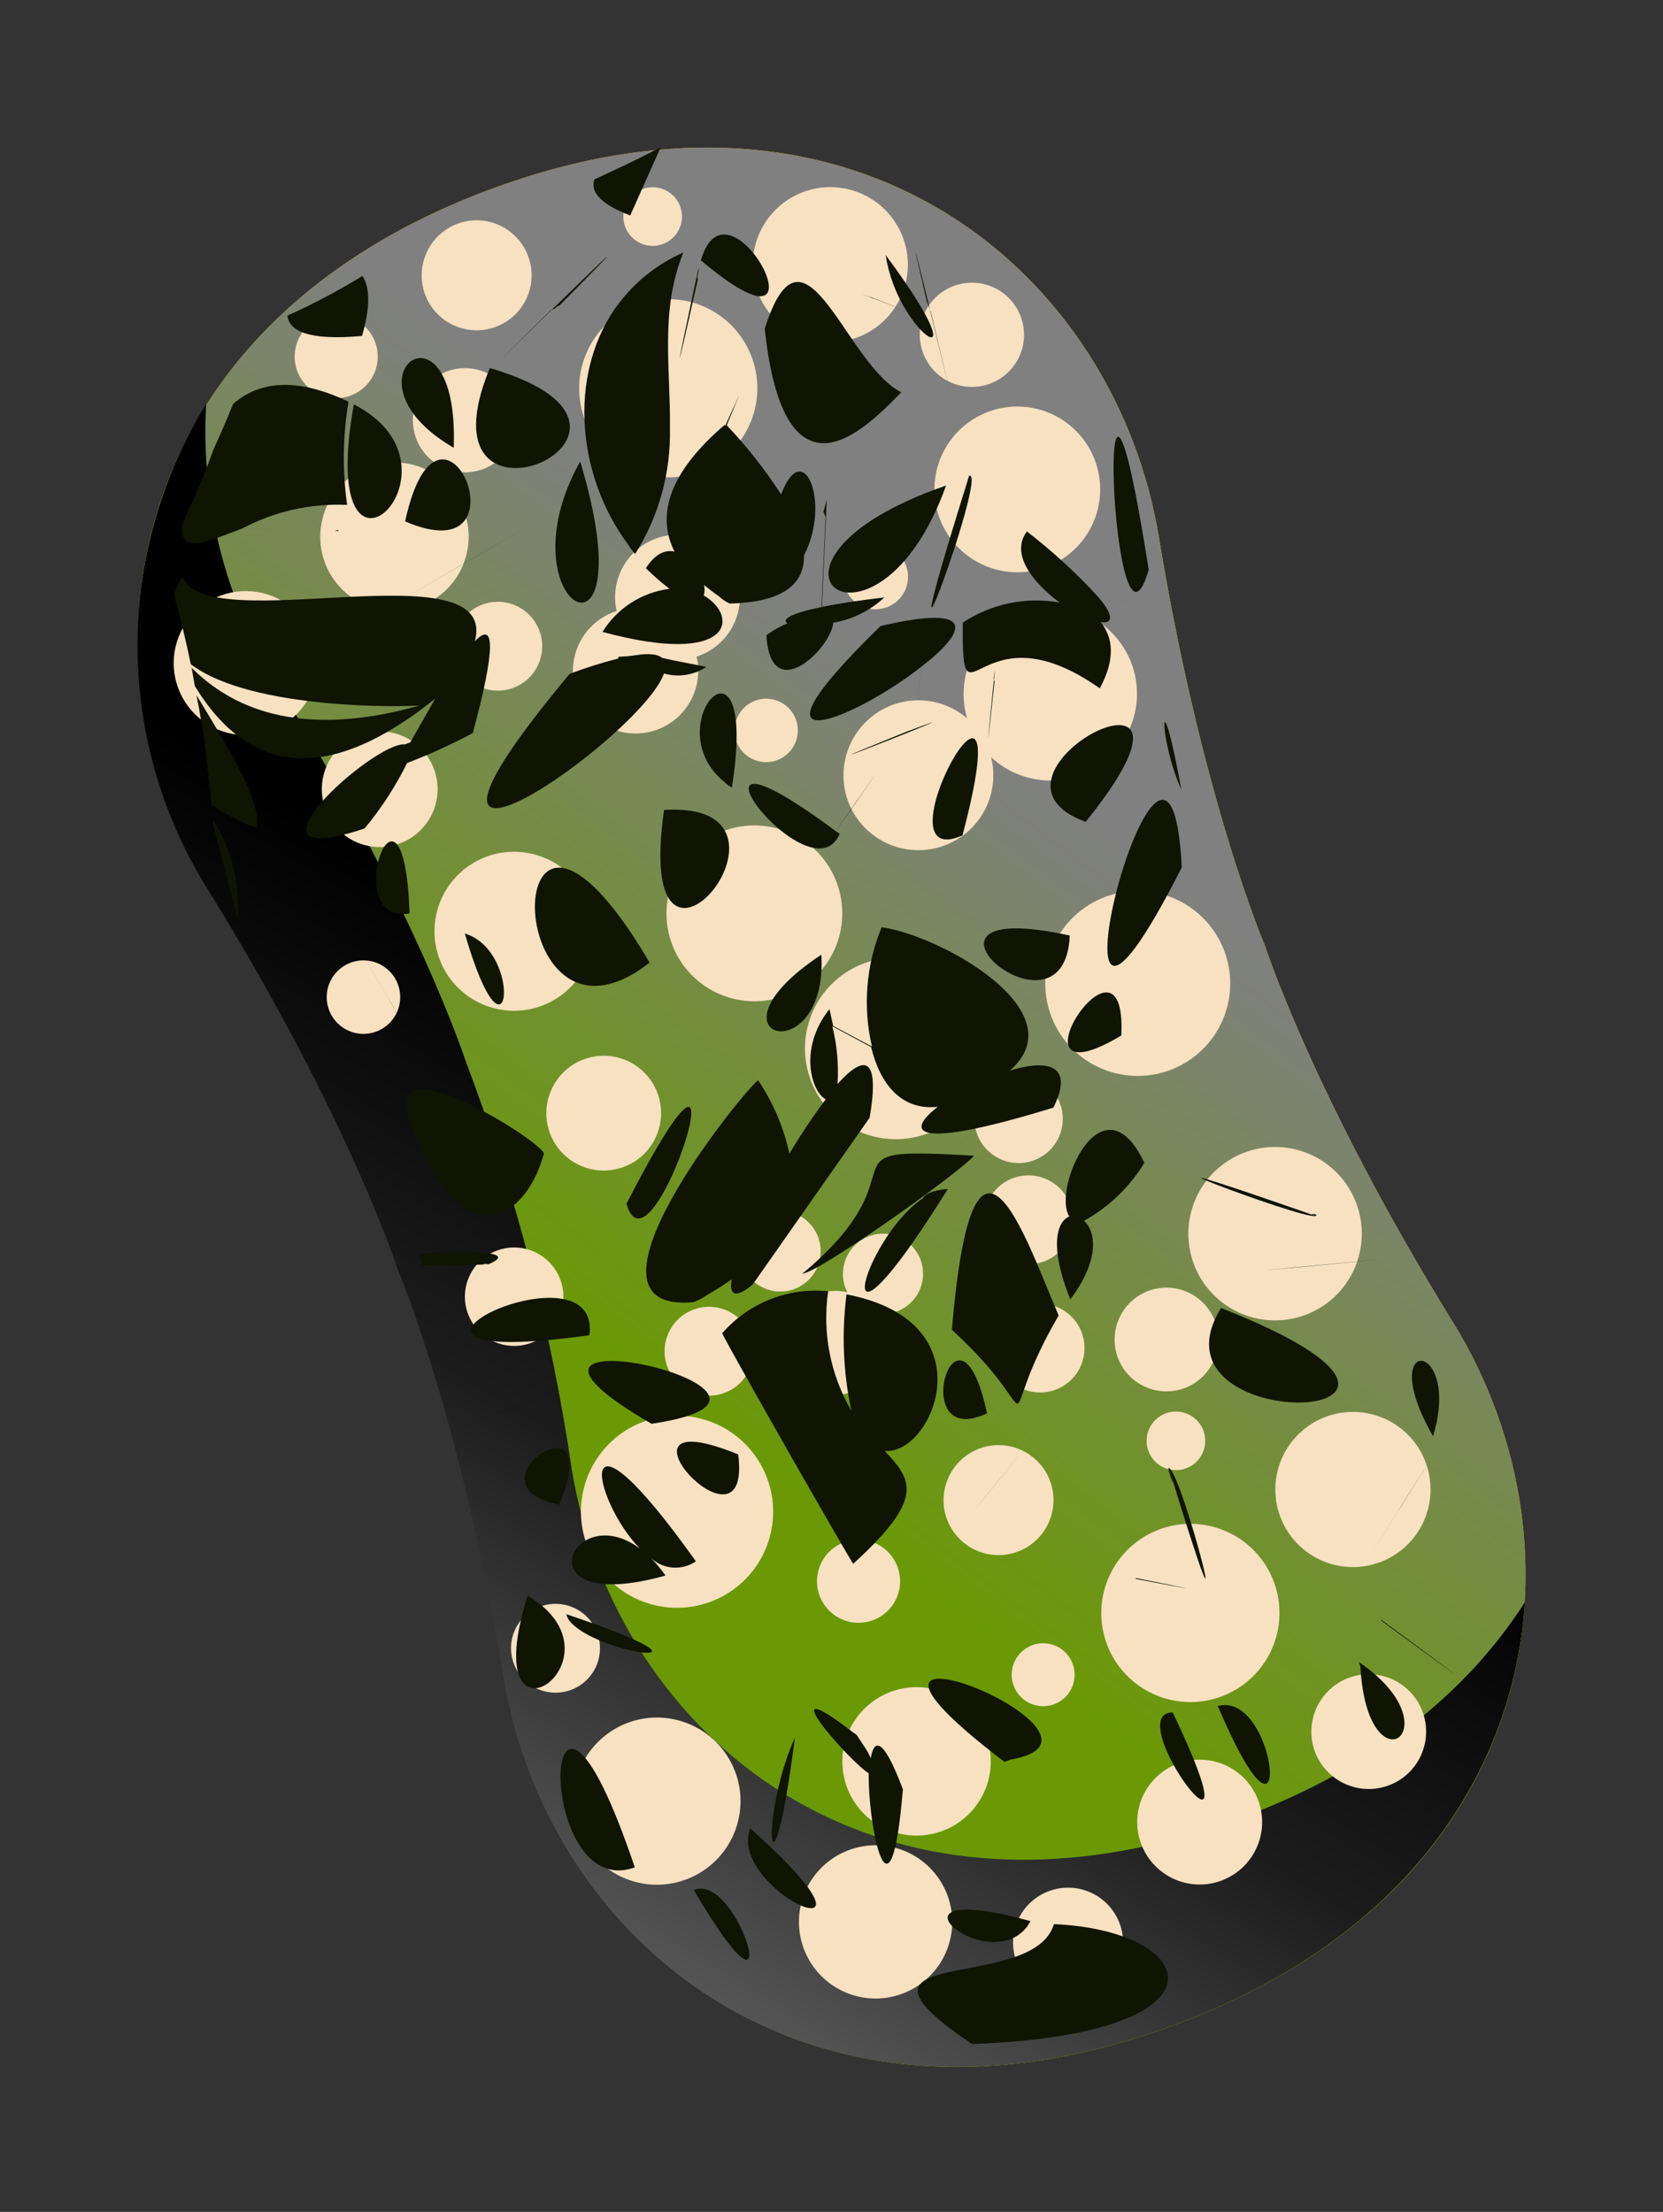 <?xml version="1.0" encoding="UTF-8"?> <svg xmlns="http://www.w3.org/2000/svg" width="112" height="149" viewBox="0 0 112 149" fill="none"><rect x="0" y="0" width="112" height="149" fill="#333333" stroke="none"/> <path d="M57.362 105.15C57.039 104.278 56.982 103.329 57.2 102.425C57.416 101.52 57.898 100.701 58.581 100.07C59.265 99.439 60.121 99.026 61.04 98.883C61.959 98.74 62.9 98.873 63.743 99.266C64.586 99.658 65.293 100.293 65.775 101.088C66.257 101.883 66.492 102.804 66.45 103.733C66.407 104.663 66.09 105.558 65.537 106.306C64.985 107.055 64.223 107.622 63.347 107.936C62.184 108.354 60.902 108.295 59.782 107.773C58.661 107.252 57.792 106.309 57.362 105.15V105.15Z" fill="#86C21F"></path> <path d="M47.072 132.622C46.736 131.723 46.673 130.744 46.893 129.81C47.112 128.875 47.604 128.027 48.306 127.371C49.008 126.716 49.888 126.284 50.835 126.129C51.783 125.974 52.755 126.104 53.629 126.501C54.503 126.899 55.239 127.547 55.745 128.363C56.25 129.179 56.503 130.127 56.47 131.086C56.437 132.046 56.12 132.974 55.559 133.754C54.999 134.533 54.22 135.129 53.321 135.466C52.115 135.917 50.779 135.871 49.608 135.338C48.436 134.805 47.524 133.828 47.072 132.622V132.622Z" fill="#86C21F"></path> <path d="M85.177 63.667C85.177 63.667 80.951 53.812 78.048 36.187C75.144 18.562 57.874 3.449 32.902 12.802C7.93 22.154 4.796 44.925 14.156 60.045C23.516 75.166 26.831 85.449 26.831 85.449C26.831 85.449 31.064 95.319 33.961 112.929C36.858 130.538 54.163 145.742 79.18 136.373C104.198 127.003 107.236 104.251 97.853 89.07C88.47 73.889 85.177 63.667 85.177 63.667Z" fill="#FFB703"></path> <g style="mix-blend-mode:hard-light"> <path d="M85.177 63.667C85.177 63.667 80.951 53.812 78.048 36.187C75.144 18.562 57.874 3.449 32.902 12.802C7.93 22.154 4.796 44.925 14.156 60.045C23.516 75.166 26.831 85.449 26.831 85.449C26.831 85.449 31.064 95.319 33.961 112.929C36.858 130.538 54.163 145.742 79.18 136.373C104.198 127.003 107.236 104.251 97.853 89.07C88.47 73.889 85.177 63.667 85.177 63.667Z" fill="url(#paint0_linear_202_846)"></path> </g> <path style="mix-blend-mode:screen" d="M83.682 122.419C58.695 131.777 41.413 116.634 38.516 99.025C37.14 89.634 34.749 80.42 31.386 71.544C31.386 71.544 28.084 61.343 18.711 46.141C15.184 40.483 13.499 33.871 13.886 27.215C10.828 32.159 9.226 37.866 9.264 43.68C9.302 49.494 10.979 55.179 14.101 60.083C23.489 75.279 26.776 85.486 26.776 85.486C26.776 85.486 31.008 95.357 33.906 112.967C36.803 130.576 54.163 145.742 79.18 136.373C94.939 130.471 101.966 119.2 102.691 107.94C98.898 113.87 92.743 119.026 83.682 122.419Z" fill="url(#paint1_linear_202_846)"></path> <g style="mix-blend-mode:multiply"> <path d="M48.712 55.985C49.807 55.571 51.001 55.492 52.142 55.756C53.283 56.021 54.32 56.618 55.122 57.472C55.923 58.326 56.454 59.399 56.646 60.554C56.838 61.709 56.683 62.896 56.201 63.963C55.718 65.031 54.931 65.931 53.937 66.551C52.943 67.17 51.787 67.481 50.617 67.444C49.446 67.407 48.312 67.024 47.36 66.343C46.407 65.662 45.677 64.713 45.264 63.617C44.713 62.148 44.767 60.52 45.413 59.09C46.059 57.66 47.245 56.543 48.712 55.985Z" fill="#F7E1C1"></path> <path d="M57.179 126.989C57.55 126.846 57.956 126.817 58.344 126.906C58.733 126.995 59.086 127.197 59.359 127.487C59.632 127.777 59.812 128.142 59.877 128.534C59.942 128.927 59.889 129.331 59.724 129.693C59.559 130.055 59.29 130.361 58.951 130.57C58.612 130.779 58.218 130.882 57.821 130.867C57.423 130.852 57.038 130.718 56.716 130.484C56.394 130.249 56.15 129.925 56.013 129.551C55.828 129.056 55.847 128.509 56.065 128.028C56.284 127.548 56.684 127.174 57.179 126.989Z" fill="#F7E1C1"></path> <path d="M42.359 116.021C43.407 115.649 44.543 115.596 45.622 115.869C46.701 116.142 47.675 116.728 48.421 117.554C49.167 118.38 49.651 119.408 49.813 120.51C49.974 121.611 49.806 122.735 49.329 123.741C48.852 124.746 48.088 125.588 47.133 126.159C46.178 126.731 45.075 127.007 43.964 126.952C42.852 126.897 41.782 126.514 40.888 125.851C39.994 125.188 39.316 124.275 38.941 123.227C38.441 121.818 38.519 120.269 39.16 118.918C39.801 117.567 40.951 116.525 42.359 116.021V116.021Z" fill="#F7E1C1"></path> <path d="M46.687 88.224C47.24 88.013 47.844 87.972 48.422 88.104C49 88.237 49.525 88.538 49.931 88.97C50.337 89.402 50.606 89.944 50.704 90.529C50.802 91.114 50.723 91.714 50.479 92.254C50.235 92.794 49.836 93.25 49.333 93.563C48.83 93.876 48.245 94.033 47.653 94.013C47.06 93.994 46.487 93.799 46.006 93.453C45.524 93.108 45.156 92.627 44.948 92.072C44.671 91.331 44.698 90.51 45.024 89.789C45.349 89.068 45.947 88.506 46.687 88.224V88.224Z" fill="#F7E1C1"></path> <path d="M33.388 84.272C34 84.025 34.671 83.967 35.316 84.104C35.961 84.241 36.551 84.567 37.01 85.041C37.468 85.515 37.776 86.114 37.892 86.763C38.008 87.412 37.929 88.082 37.663 88.685C37.397 89.289 36.958 89.799 36.4 90.152C35.843 90.504 35.193 90.683 34.534 90.664C33.875 90.646 33.236 90.431 32.7 90.048C32.163 89.665 31.753 89.13 31.521 88.513C31.217 87.702 31.242 86.805 31.591 86.012C31.94 85.22 32.585 84.595 33.388 84.272V84.272Z" fill="#F7E1C1"></path> <path d="M23.594 64.856C24.052 64.681 24.552 64.646 25.03 64.755C25.508 64.865 25.942 65.114 26.279 65.471C26.615 65.827 26.838 66.276 26.919 66.76C27 67.243 26.936 67.74 26.734 68.187C26.532 68.634 26.203 69.011 25.787 69.27C25.37 69.529 24.887 69.659 24.396 69.643C23.906 69.627 23.432 69.466 23.034 69.18C22.636 68.894 22.331 68.496 22.159 68.037C21.93 67.425 21.952 66.747 22.221 66.151C22.49 65.555 22.983 65.089 23.594 64.856Z" fill="#F7E1C1"></path> <path d="M67.557 72.581C68.109 72.374 68.709 72.336 69.282 72.471C69.855 72.605 70.376 72.907 70.778 73.337C71.18 73.768 71.445 74.308 71.54 74.889C71.635 75.47 71.555 76.066 71.311 76.602C71.067 77.138 70.67 77.59 70.169 77.9C69.669 78.21 69.088 78.365 68.499 78.344C67.911 78.324 67.341 78.13 66.863 77.786C66.385 77.442 66.02 76.965 65.813 76.413C65.536 75.674 65.564 74.855 65.891 74.136C66.219 73.417 66.818 72.858 67.557 72.581Z" fill="#F7E1C1"></path> <path d="M36.349 108.233C36.903 108.022 37.507 107.981 38.085 108.113C38.663 108.246 39.188 108.547 39.594 108.979C40 109.411 40.269 109.953 40.367 110.538C40.464 111.122 40.386 111.723 40.142 112.263C39.898 112.803 39.499 113.259 38.996 113.572C38.493 113.885 37.908 114.042 37.315 114.022C36.723 114.003 36.15 113.808 35.668 113.462C35.187 113.116 34.819 112.636 34.611 112.08C34.471 111.714 34.406 111.323 34.417 110.931C34.429 110.539 34.519 110.153 34.68 109.795C34.842 109.438 35.072 109.116 35.359 108.848C35.645 108.58 35.982 108.371 36.349 108.233Z" fill="#F7E1C1"></path> <path d="M32.46 40.733C33.014 40.522 33.618 40.48 34.196 40.613C34.773 40.746 35.298 41.047 35.705 41.479C36.111 41.911 36.38 42.453 36.477 43.038C36.575 43.622 36.497 44.223 36.253 44.763C36.009 45.303 35.61 45.759 35.107 46.072C34.603 46.385 34.019 46.542 33.426 46.522C32.834 46.503 32.261 46.308 31.779 45.962C31.297 45.616 30.93 45.136 30.722 44.58C30.449 43.839 30.478 43.02 30.803 42.301C31.128 41.581 31.723 41.018 32.46 40.733V40.733Z" fill="#F7E1C1"></path> <path d="M32.724 57.722C33.715 57.348 34.794 57.275 35.826 57.514C36.858 57.754 37.796 58.293 38.521 59.066C39.246 59.838 39.726 60.807 39.9 61.852C40.074 62.897 39.934 63.97 39.499 64.936C39.063 65.901 38.35 66.716 37.452 67.276C36.553 67.837 35.508 68.118 34.449 68.085C33.391 68.052 32.365 67.706 31.504 67.09C30.642 66.474 29.982 65.616 29.607 64.626C29.359 63.968 29.242 63.267 29.264 62.564C29.286 61.861 29.446 61.169 29.736 60.528C30.025 59.887 30.438 59.31 30.951 58.828C31.463 58.347 32.066 57.971 32.724 57.722V57.722Z" fill="#F7E1C1"></path> <path d="M68.654 41.277C69.735 40.865 70.914 40.784 72.041 41.043C73.168 41.302 74.193 41.89 74.986 42.732C75.779 43.574 76.304 44.633 76.495 45.774C76.685 46.914 76.532 48.086 76.056 49.14C75.58 50.194 74.802 51.083 73.82 51.695C72.838 52.306 71.697 52.612 70.54 52.574C69.385 52.535 68.266 52.155 67.326 51.48C66.387 50.806 65.669 49.867 65.263 48.784C64.726 47.339 64.781 45.739 65.416 44.334C66.051 42.928 67.214 41.83 68.654 41.277Z" fill="#F7E1C1"></path> <path d="M83.809 77.638C84.891 77.23 86.069 77.152 87.195 77.413C88.321 77.675 89.344 78.265 90.135 79.108C90.925 79.951 91.448 81.01 91.636 82.151C91.825 83.291 91.671 84.462 91.193 85.515C90.716 86.568 89.937 87.455 88.955 88.065C87.973 88.675 86.832 88.98 85.677 88.941C84.521 88.902 83.403 88.521 82.465 87.847C81.526 87.172 80.808 86.234 80.403 85.152C79.861 83.704 79.915 82.099 80.553 80.691C81.192 79.283 82.363 78.185 83.809 77.638V77.638Z" fill="#F7E1C1"></path> <path d="M60.065 47.5C60.999 47.147 62.017 47.079 62.989 47.304C63.962 47.529 64.846 48.038 65.53 48.765C66.213 49.493 66.666 50.407 66.83 51.392C66.995 52.377 66.863 53.388 66.452 54.298C66.042 55.208 65.37 55.976 64.523 56.505C63.676 57.033 62.691 57.299 61.693 57.268C60.695 57.237 59.729 56.91 58.917 56.33C58.104 55.75 57.482 54.942 57.129 54.008C56.66 52.755 56.705 51.368 57.255 50.148C57.805 48.929 58.815 47.977 60.065 47.5V47.5Z" fill="#F7E1C1"></path> <path d="M62.296 21.024C62.598 20.399 63.079 19.878 63.677 19.526C64.276 19.174 64.965 19.008 65.658 19.047C66.351 19.087 67.017 19.332 67.571 19.75C68.126 20.168 68.543 20.741 68.772 21.397C69.001 22.052 69.03 22.761 68.856 23.433C68.682 24.105 68.312 24.71 67.794 25.172C67.276 25.635 66.633 25.933 65.945 26.03C65.258 26.126 64.557 26.017 63.932 25.716C63.516 25.515 63.144 25.235 62.837 24.89C62.53 24.546 62.293 24.145 62.141 23.709C61.989 23.273 61.925 22.812 61.951 22.351C61.978 21.89 62.095 21.439 62.296 21.024V21.024Z" fill="#F7E1C1"></path> <path d="M28.15 26.779C28.453 26.154 28.933 25.633 29.532 25.281C30.13 24.93 30.82 24.763 31.513 24.803C32.206 24.843 32.872 25.087 33.426 25.505C33.98 25.924 34.398 26.497 34.627 27.152C34.855 27.808 34.884 28.516 34.71 29.188C34.536 29.86 34.167 30.466 33.649 30.928C33.131 31.39 32.487 31.689 31.8 31.785C31.113 31.882 30.412 31.773 29.786 31.471C28.95 31.063 28.309 30.341 28.002 29.462C27.696 28.584 27.749 27.619 28.15 26.779Z" fill="#F7E1C1"></path> <path d="M50.833 47.208C51.228 47.057 51.659 47.026 52.072 47.12C52.484 47.214 52.86 47.428 53.15 47.736C53.441 48.044 53.633 48.431 53.703 48.848C53.774 49.265 53.718 49.694 53.545 50.08C53.371 50.466 53.086 50.791 52.727 51.015C52.368 51.239 51.951 51.351 51.528 51.337C51.105 51.324 50.696 51.184 50.352 50.938C50.008 50.691 49.745 50.348 49.597 49.952C49.404 49.423 49.425 48.841 49.656 48.328C49.887 47.815 50.309 47.413 50.833 47.208Z" fill="#F7E1C1"></path> <path d="M69.51 110.829C69.903 110.682 70.33 110.654 70.739 110.75C71.147 110.846 71.517 111.061 71.803 111.367C72.089 111.674 72.278 112.058 72.346 112.472C72.413 112.886 72.357 113.31 72.183 113.692C72.01 114.073 71.727 114.395 71.37 114.616C71.014 114.836 70.6 114.947 70.181 114.932C69.762 114.918 69.357 114.779 69.016 114.535C68.676 114.29 68.416 113.95 68.269 113.557C68.072 113.031 68.092 112.447 68.325 111.936C68.557 111.424 68.984 111.026 69.51 110.829V110.829Z" fill="#F7E1C1"></path> <path d="M55.041 87.186C55.688 86.94 56.393 86.892 57.067 87.048C57.741 87.203 58.354 87.555 58.828 88.059C59.302 88.564 59.616 89.197 59.729 89.88C59.843 90.562 59.751 91.263 59.466 91.894C59.181 92.524 58.715 93.056 58.127 93.421C57.54 93.787 56.857 93.969 56.166 93.947C55.474 93.924 54.805 93.696 54.243 93.292C53.681 92.888 53.251 92.327 53.009 91.679C52.684 90.814 52.716 89.855 53.097 89.013C53.478 88.171 54.177 87.514 55.041 87.186V87.186Z" fill="#F7E1C1"></path> <path d="M24.19 49.515C24.911 49.241 25.697 49.188 26.449 49.361C27.2 49.534 27.884 49.926 28.412 50.488C28.941 51.05 29.291 51.755 29.419 52.516C29.546 53.277 29.445 54.058 29.129 54.761C28.812 55.465 28.294 56.058 27.64 56.467C26.986 56.876 26.226 57.082 25.455 57.059C24.684 57.035 23.937 56.784 23.309 56.336C22.681 55.889 22.2 55.265 21.927 54.544C21.745 54.065 21.66 53.555 21.675 53.043C21.691 52.531 21.807 52.027 22.017 51.56C22.227 51.093 22.527 50.672 22.9 50.321C23.273 49.97 23.711 49.696 24.19 49.515V49.515Z" fill="#F7E1C1"></path> <path d="M57.143 124.635C58.099 124.273 59.14 124.204 60.135 124.435C61.13 124.666 62.035 125.187 62.733 125.932C63.432 126.677 63.894 127.612 64.061 128.62C64.228 129.628 64.092 130.663 63.67 131.593C63.248 132.524 62.56 133.308 61.693 133.847C60.825 134.386 59.816 134.656 58.795 134.621C57.775 134.587 56.787 134.251 55.957 133.655C55.127 133.059 54.493 132.23 54.135 131.273C53.656 129.994 53.703 128.577 54.267 127.332C54.831 126.088 55.865 125.118 57.143 124.635V124.635Z" fill="#F7E1C1"></path> <path d="M39.285 71.368C40.001 71.097 40.78 71.044 41.525 71.215C42.271 71.387 42.948 71.776 43.473 72.333C43.997 72.89 44.344 73.59 44.471 74.344C44.597 75.098 44.497 75.873 44.183 76.571C43.869 77.268 43.356 77.857 42.707 78.263C42.059 78.668 41.305 78.872 40.54 78.849C39.776 78.826 39.035 78.577 38.412 78.133C37.789 77.689 37.312 77.07 37.041 76.355C36.682 75.396 36.716 74.334 37.136 73.4C37.557 72.465 38.329 71.735 39.285 71.368V71.368Z" fill="#F7E1C1"></path> <path d="M90.809 113.029C91.524 112.758 92.303 112.705 93.049 112.877C93.794 113.048 94.472 113.437 94.996 113.994C95.52 114.551 95.868 115.251 95.994 116.005C96.121 116.76 96.021 117.534 95.707 118.232C95.393 118.929 94.879 119.518 94.231 119.924C93.582 120.329 92.828 120.533 92.064 120.51C91.299 120.487 90.559 120.238 89.936 119.794C89.313 119.35 88.836 118.731 88.564 118.016C88.205 117.057 88.239 115.995 88.66 115.061C89.08 114.126 89.853 113.396 90.809 113.029V113.029Z" fill="#F7E1C1"></path> <path d="M51.585 81.742C52.088 81.55 52.636 81.512 53.161 81.632C53.686 81.752 54.163 82.026 54.532 82.418C54.901 82.81 55.145 83.302 55.234 83.833C55.323 84.364 55.252 84.91 55.031 85.4C54.809 85.891 54.447 86.305 53.99 86.589C53.533 86.874 53.002 87.016 52.464 86.999C51.926 86.981 51.405 86.804 50.968 86.49C50.531 86.176 50.196 85.739 50.008 85.235C49.756 84.562 49.78 83.818 50.076 83.163C50.371 82.509 50.914 81.998 51.585 81.742Z" fill="#F7E1C1"></path> <path d="M68.982 88.012C69.536 87.801 70.141 87.76 70.718 87.892C71.296 88.025 71.821 88.326 72.227 88.758C72.633 89.19 72.902 89.732 73 90.317C73.098 90.901 73.019 91.502 72.775 92.042C72.531 92.582 72.132 93.038 71.629 93.351C71.126 93.664 70.541 93.821 69.949 93.801C69.356 93.782 68.783 93.587 68.302 93.241C67.82 92.895 67.452 92.415 67.244 91.859C67.105 91.493 67.039 91.102 67.051 90.71C67.063 90.318 67.152 89.932 67.313 89.574C67.475 89.217 67.706 88.895 67.992 88.627C68.278 88.359 68.615 88.15 68.982 88.012V88.012Z" fill="#F7E1C1"></path> <path d="M68.2 79.372C68.754 79.161 69.358 79.12 69.936 79.252C70.513 79.385 71.039 79.687 71.445 80.118C71.851 80.55 72.12 81.092 72.218 81.677C72.315 82.262 72.237 82.862 71.993 83.402C71.749 83.942 71.35 84.398 70.847 84.711C70.344 85.024 69.759 85.181 69.166 85.162C68.574 85.142 68.001 84.947 67.519 84.601C67.038 84.256 66.67 83.775 66.462 83.22C66.184 82.479 66.212 81.658 66.537 80.937C66.863 80.216 67.461 79.654 68.2 79.372V79.372Z" fill="#F7E1C1"></path> <path d="M77.316 86.965C77.963 86.719 78.668 86.671 79.342 86.826C80.016 86.982 80.629 87.334 81.103 87.838C81.577 88.342 81.891 88.976 82.004 89.658C82.118 90.341 82.026 91.042 81.741 91.672C81.456 92.303 80.99 92.834 80.402 93.2C79.815 93.565 79.132 93.748 78.441 93.725C77.749 93.702 77.08 93.474 76.518 93.071C75.956 92.667 75.526 92.106 75.284 91.458C74.964 90.592 74.998 89.635 75.378 88.794C75.758 87.954 76.454 87.296 77.316 86.965V86.965Z" fill="#F7E1C1"></path> <path d="M58.517 83.275C59.018 83.088 59.563 83.053 60.083 83.175C60.603 83.297 61.076 83.571 61.44 83.962C61.805 84.352 62.046 84.842 62.132 85.37C62.218 85.897 62.146 86.438 61.925 86.925C61.703 87.411 61.343 87.821 60.888 88.103C60.434 88.384 59.906 88.525 59.372 88.506C58.838 88.488 58.322 88.311 57.888 87.999C57.454 87.687 57.122 87.254 56.935 86.753C56.688 86.082 56.715 85.34 57.012 84.689C57.308 84.038 57.849 83.53 58.517 83.275V83.275Z" fill="#F7E1C1"></path> <path d="M66.525 27.751C67.558 27.357 68.685 27.279 69.763 27.526C70.84 27.773 71.82 28.335 72.578 29.14C73.335 29.945 73.837 30.956 74.019 32.047C74.202 33.137 74.056 34.257 73.601 35.264C73.146 36.272 72.402 37.121 71.464 37.706C70.525 38.29 69.435 38.583 68.33 38.546C67.225 38.51 66.156 38.146 65.258 37.502C64.36 36.857 63.674 35.96 63.286 34.925C62.769 33.544 62.819 32.014 63.426 30.669C64.033 29.325 65.147 28.276 66.525 27.751Z" fill="#F7E1C1"></path> <path d="M74.424 60.42C75.577 59.985 76.834 59.901 78.034 60.181C79.235 60.46 80.326 61.089 81.169 61.988C82.012 62.888 82.569 64.017 82.77 65.234C82.971 66.45 82.806 67.698 82.297 68.821C81.788 69.944 80.957 70.89 79.91 71.54C78.862 72.191 77.646 72.516 76.414 72.474C75.182 72.433 73.99 72.026 72.988 71.307C71.987 70.588 71.222 69.588 70.79 68.433C70.211 66.888 70.269 65.177 70.95 63.675C71.632 62.173 72.881 61.003 74.424 60.42Z" fill="#F7E1C1"></path> <path d="M41.306 41.239C42.087 40.943 42.938 40.885 43.752 41.073C44.566 41.261 45.306 41.686 45.878 42.294C46.451 42.903 46.83 43.667 46.968 44.491C47.105 45.315 46.996 46.161 46.653 46.922C46.31 47.684 45.749 48.327 45.04 48.769C44.332 49.212 43.508 49.434 42.673 49.409C41.839 49.383 41.03 49.111 40.35 48.626C39.67 48.141 39.149 47.465 38.853 46.684C38.461 45.636 38.498 44.476 38.958 43.456C39.417 42.436 40.261 41.639 41.306 41.239V41.239Z" fill="#F7E1C1"></path> <path d="M43.248 12.745C43.613 12.605 44.011 12.577 44.393 12.664C44.774 12.75 45.121 12.948 45.39 13.232C45.658 13.517 45.837 13.874 45.902 14.26C45.967 14.646 45.916 15.042 45.755 15.399C45.595 15.755 45.332 16.056 45 16.263C44.668 16.47 44.282 16.574 43.891 16.561C43.501 16.549 43.122 16.42 42.804 16.192C42.487 15.964 42.244 15.647 42.106 15.281C41.924 14.793 41.941 14.253 42.155 13.778C42.369 13.303 42.761 12.932 43.248 12.745Z" fill="#F7E1C1"></path> <path d="M42.883 20.536C43.994 20.117 45.204 20.036 46.361 20.305C47.517 20.573 48.568 21.178 49.381 22.044C50.193 22.91 50.731 23.997 50.925 25.168C51.12 26.339 50.963 27.542 50.474 28.624C49.985 29.706 49.187 30.619 48.179 31.247C47.171 31.875 46 32.19 44.814 32.152C43.627 32.115 42.478 31.726 41.512 31.036C40.546 30.345 39.807 29.384 39.388 28.273C38.83 26.783 38.884 25.133 39.539 23.683C40.194 22.234 41.396 21.102 42.883 20.536V20.536Z" fill="#F7E1C1"></path> <path d="M24.794 31.475C25.719 31.125 26.727 31.057 27.691 31.28C28.654 31.503 29.529 32.007 30.207 32.727C30.884 33.448 31.332 34.353 31.495 35.329C31.657 36.304 31.527 37.306 31.12 38.207C30.714 39.109 30.049 39.869 29.21 40.393C28.371 40.916 27.396 41.179 26.407 41.148C25.419 41.118 24.462 40.795 23.657 40.22C22.852 39.645 22.236 38.845 21.886 37.92C21.422 36.679 21.467 35.305 22.012 34.098C22.556 32.89 23.557 31.947 24.794 31.475V31.475Z" fill="#F7E1C1"></path> <path d="M21.661 21.4C22.005 21.271 22.371 21.211 22.739 21.224C23.106 21.237 23.468 21.322 23.802 21.474C24.137 21.626 24.438 21.843 24.689 22.111C24.94 22.38 25.135 22.696 25.264 23.04C25.393 23.384 25.453 23.75 25.44 24.118C25.428 24.485 25.343 24.846 25.19 25.181C25.038 25.516 24.822 25.817 24.553 26.068C24.284 26.319 23.969 26.514 23.624 26.643C22.929 26.903 22.159 26.877 21.483 26.57C20.808 26.262 20.282 25.699 20.021 25.003C19.761 24.308 19.787 23.538 20.095 22.862C20.402 22.186 20.966 21.661 21.661 21.4V21.4Z" fill="#F7E1C1"></path> <path d="M54.099 12.932C55.067 12.573 56.12 12.508 57.124 12.747C58.129 12.985 59.04 13.516 59.743 14.271C60.446 15.027 60.91 15.974 61.076 16.993C61.242 18.012 61.102 19.057 60.674 19.997C60.247 20.936 59.55 21.728 58.673 22.273C57.796 22.817 56.778 23.089 55.746 23.055C54.714 23.021 53.715 22.683 52.876 22.082C52.036 21.482 51.394 20.646 51.029 19.68C50.541 18.378 50.591 16.936 51.166 15.67C51.742 14.404 52.797 13.419 54.099 12.932V12.932Z" fill="#F7E1C1"></path> <path d="M14.85 40.123C15.749 39.786 16.728 39.724 17.662 39.943C18.597 40.163 19.445 40.655 20.101 41.356C20.756 42.058 21.188 42.939 21.343 43.886C21.498 44.834 21.368 45.806 20.971 46.679C20.573 47.553 19.925 48.29 19.109 48.795C18.293 49.301 17.345 49.553 16.386 49.52C15.426 49.487 14.498 49.17 13.719 48.61C12.939 48.05 12.343 47.27 12.007 46.371C11.555 45.166 11.601 43.83 12.134 42.658C12.667 41.487 13.644 40.575 14.85 40.123V40.123Z" fill="#F7E1C1"></path> <path d="M58.204 36.811C58.608 36.659 59.048 36.631 59.468 36.729C59.888 36.828 60.27 37.048 60.564 37.363C60.859 37.678 61.054 38.073 61.125 38.498C61.196 38.923 61.139 39.361 60.962 39.754C60.785 40.147 60.495 40.479 60.13 40.708C59.764 40.937 59.339 41.052 58.907 41.04C58.476 41.027 58.059 40.888 57.707 40.638C57.355 40.389 57.085 40.04 56.931 39.638C56.828 39.368 56.779 39.081 56.787 38.793C56.795 38.505 56.861 38.222 56.979 37.959C57.097 37.696 57.267 37.459 57.477 37.262C57.687 37.065 57.934 36.912 58.204 36.811V36.811Z" fill="#F7E1C1"></path> <path d="M30.769 15.086C31.453 14.823 32.201 14.769 32.916 14.931C33.632 15.093 34.283 15.463 34.788 15.996C35.292 16.528 35.628 17.198 35.751 17.921C35.875 18.645 35.781 19.388 35.481 20.058C35.182 20.727 34.69 21.293 34.069 21.683C33.448 22.073 32.725 22.27 31.992 22.249C31.258 22.228 30.548 21.989 29.95 21.564C29.353 21.139 28.895 20.546 28.634 19.86C28.291 18.943 28.323 17.928 28.722 17.035C29.122 16.142 29.857 15.442 30.769 15.086V15.086Z" fill="#F7E1C1"></path> <path d="M44.135 36.291C44.913 35.996 45.761 35.939 46.572 36.126C47.383 36.313 48.12 36.737 48.69 37.343C49.26 37.949 49.638 38.71 49.775 39.531C49.912 40.352 49.803 41.194 49.462 41.953C49.12 42.712 48.561 43.352 47.855 43.793C47.15 44.234 46.329 44.456 45.498 44.43C44.666 44.405 43.86 44.133 43.183 43.65C42.506 43.167 41.987 42.494 41.692 41.716C41.301 40.672 41.339 39.516 41.796 38.5C42.254 37.484 43.095 36.69 44.135 36.291V36.291Z" fill="#F7E1C1"></path> <path d="M78.488 95.216C78.853 95.076 79.252 95.048 79.633 95.134C80.014 95.221 80.361 95.419 80.63 95.703C80.899 95.988 81.077 96.345 81.142 96.731C81.207 97.117 81.156 97.513 80.996 97.87C80.835 98.226 80.572 98.527 80.24 98.734C79.908 98.941 79.523 99.045 79.132 99.032C78.741 99.02 78.362 98.891 78.045 98.663C77.727 98.435 77.484 98.118 77.347 97.752C77.164 97.264 77.182 96.724 77.395 96.249C77.609 95.774 78.002 95.403 78.488 95.216V95.216Z" fill="#F7E1C1"></path> <path d="M78.047 103.036C79.158 102.616 80.368 102.536 81.525 102.804C82.681 103.072 83.732 103.678 84.545 104.543C85.357 105.409 85.895 106.496 86.089 107.668C86.284 108.839 86.127 110.041 85.638 111.123C85.149 112.205 84.351 113.118 83.343 113.746C82.335 114.374 81.164 114.689 79.978 114.652C78.791 114.614 77.642 114.225 76.676 113.535C75.71 112.844 74.971 111.883 74.552 110.772C73.994 109.282 74.048 107.632 74.703 106.183C75.358 104.733 76.561 103.602 78.047 103.036V103.036Z" fill="#F7E1C1"></path> <path d="M59.958 113.974C60.883 113.624 61.891 113.556 62.855 113.779C63.818 114.002 64.694 114.506 65.371 115.227C66.048 115.947 66.496 116.853 66.659 117.828C66.821 118.804 66.691 119.805 66.284 120.707C65.878 121.608 65.213 122.369 64.374 122.892C63.535 123.416 62.56 123.679 61.571 123.648C60.583 123.617 59.626 123.294 58.821 122.719C58.017 122.144 57.4 121.344 57.05 120.419C56.586 119.179 56.631 117.805 57.176 116.597C57.72 115.39 58.721 114.447 59.958 113.974V113.974Z" fill="#F7E1C1"></path> <path d="M56.84 103.894C57.358 103.7 57.922 103.664 58.46 103.79C58.998 103.916 59.487 104.199 59.865 104.602C60.243 105.006 60.493 105.512 60.583 106.058C60.674 106.603 60.6 107.163 60.373 107.667C60.145 108.171 59.774 108.597 59.305 108.889C58.836 109.182 58.291 109.33 57.738 109.313C57.185 109.297 56.65 109.117 56.199 108.796C55.749 108.476 55.403 108.029 55.206 107.512C55.075 107.167 55.013 106.8 55.024 106.431C55.035 106.062 55.119 105.699 55.271 105.363C55.422 105.027 55.639 104.724 55.909 104.472C56.178 104.22 56.495 104.023 56.84 103.894V103.894Z" fill="#F7E1C1"></path> <path d="M89.269 95.446C90.237 95.081 91.291 95.01 92.299 95.244C93.306 95.478 94.222 96.005 94.93 96.76C95.637 97.514 96.105 98.462 96.274 99.482C96.443 100.503 96.305 101.55 95.878 102.492C95.451 103.434 94.754 104.229 93.875 104.774C92.997 105.32 91.976 105.593 90.942 105.558C89.908 105.524 88.908 105.183 88.068 104.579C87.228 103.976 86.586 103.137 86.223 102.168C85.738 100.872 85.786 99.438 86.357 98.178C86.928 96.918 87.975 95.935 89.269 95.446V95.446Z" fill="#F7E1C1"></path> <path d="M65.933 97.586C66.618 97.326 67.365 97.275 68.079 97.439C68.793 97.604 69.443 97.976 69.945 98.51C70.448 99.043 70.78 99.714 70.902 100.437C71.023 101.159 70.927 101.902 70.627 102.57C70.326 103.238 69.834 103.803 69.213 104.191C68.592 104.58 67.869 104.776 67.136 104.754C66.404 104.732 65.694 104.493 65.097 104.068C64.501 103.643 64.043 103.05 63.783 102.365C63.439 101.446 63.472 100.428 63.874 99.533C64.277 98.638 65.017 97.938 65.933 97.586V97.586Z" fill="#F7E1C1"></path> <path d="M70.634 127.392C71.554 127.048 72.573 127.083 73.468 127.49C74.362 127.897 75.058 128.642 75.403 129.563C75.748 130.483 75.713 131.503 75.306 132.397C74.899 133.291 74.153 133.988 73.233 134.332C72.312 134.677 71.293 134.642 70.398 134.235C69.504 133.828 68.808 133.082 68.463 132.162C68.118 131.241 68.153 130.222 68.561 129.328C68.968 128.433 69.713 127.737 70.634 127.392V127.392Z" fill="#F7E1C1"></path> <path d="M79.32 118.8C80.1 118.508 80.948 118.454 81.758 118.644C82.568 118.835 83.303 119.261 83.871 119.869C84.439 120.477 84.814 121.24 84.948 122.061C85.082 122.883 84.97 123.725 84.625 124.482C84.28 125.24 83.719 125.878 83.011 126.316C82.304 126.754 81.483 126.973 80.651 126.944C79.82 126.916 79.015 126.641 78.34 126.155C77.664 125.67 77.148 124.995 76.856 124.215C76.465 123.17 76.505 122.013 76.967 120.997C77.429 119.982 78.275 119.191 79.32 118.8V118.8Z" fill="#F7E1C1"></path> <path d="M43.327 95.771C44.526 95.322 45.831 95.239 47.077 95.532C48.324 95.824 49.455 96.48 50.328 97.416C51.202 98.352 51.778 99.525 51.985 100.789C52.191 102.052 52.019 103.348 51.488 104.513C50.958 105.678 50.094 106.66 49.006 107.334C47.918 108.008 46.654 108.345 45.375 108.301C44.096 108.257 42.858 107.834 41.819 107.087C40.779 106.34 39.985 105.301 39.536 104.102C38.934 102.495 38.995 100.714 39.706 99.152C40.417 97.589 41.72 96.373 43.327 95.771Z" fill="#F7E1C1"></path> <path d="M58.152 64.907C59.284 64.476 60.519 64.391 61.699 64.663C62.879 64.934 63.952 65.55 64.782 66.432C65.612 67.314 66.161 68.422 66.361 69.617C66.56 70.811 66.4 72.038 65.901 73.142C65.403 74.246 64.588 75.176 63.559 75.816C62.531 76.456 61.336 76.776 60.126 76.736C58.915 76.696 57.744 76.298 56.76 75.591C55.777 74.885 55.025 73.903 54.6 72.769C54.033 71.255 54.089 69.578 54.754 68.105C55.42 66.632 56.642 65.482 58.152 64.907V64.907Z" fill="#F7E1C1"></path> </g> <g style="mix-blend-mode:screen"> <path d="M30.558 30.163C30.949 19.304 22.481 25.482 30.558 30.163V30.163Z" fill="#0F1403"></path> <path d="M39.075 31.085C33.615 40.819 43.691 46.41 39.075 31.085V31.085Z" fill="#0F1403"></path> <path d="M37.105 20.886L37.211 20.846L37.287 20.818L37.377 20.784L37.501 20.651L37.667 20.589C49.079 9.076 25.502 32.35 37.105 20.886Z" fill="#0F1403"></path> <path d="M41.407 20.795C38.239 25.437 38.888 32.106 42.323 36.711C42.454 36.927 42.606 37.131 42.775 37.319C44.369 34.789 45.184 31.846 45.118 28.857C45.176 24.861 44.424 20.961 46.02 17.012C44.169 17.822 42.577 19.13 41.423 20.79C41.481 20.439 41.512 20.428 41.407 20.795Z" fill="#0F1403"></path> <path d="M44.718 45.368C45.198 45.505 45.702 45.536 46.196 45.459C46.689 45.381 47.159 45.198 47.574 44.921C46.378 44.678 45.399 44.509 44.582 44.314C44.302 44.073 43.751 43.986 42.789 44.139C41.827 44.292 41.52 44.164 41.66 44.354C40.538 44.636 39.434 44.985 38.355 45.402C23.421 63.331 43.145 49.794 44.718 45.368Z" fill="#0F1403"></path> <path d="M19.361 21.259C19.439 22.25 20.73 22.975 24.383 22.627C25.011 20.474 24.849 19.256 24.41 18.591C22.785 19.587 21.099 20.478 19.361 21.259V21.259Z" fill="#0F1403"></path> <path d="M33.79 25.047C33.527 24.949 33.259 24.865 32.988 24.795C27.805 37.345 46.664 29.297 33.79 25.047Z" fill="#0F1403"></path> <path d="M79.567 53.207C78.049 44.911 78.019 49.812 79.567 53.207V53.207Z" fill="#0F1403"></path> <path d="M55.461 34.469L55.529 34.651L55.597 34.832L55.328 40.894C53.111 41.344 52.63 41.766 53.043 41.992C52.609 42.154 52.132 42.419 51.613 42.786C51.893 47.64 55.963 43.697 56.119 41.946C57.408 41.728 58.604 41.136 59.559 40.243C57.738 40.458 56.384 40.671 55.358 40.883L55.677 33.662L55.461 34.469Z" fill="#0F1403"></path> <path d="M47.398 40.114C47.468 39.883 47.471 39.636 47.408 39.402C47.73 39.662 48.073 39.931 48.446 40.189C48.65 40.38 48.884 40.537 49.139 40.655C52.924 40.568 54.18 39.216 54.145 37.415C55.991 33.855 54.096 29.347 52.607 33.309C51.535 31.645 50.309 30.085 48.945 28.65L49.787 26.607L48.839 28.69L48.81 28.614C45.211 31.69 44.134 34.581 45.426 37.156C44.822 37.019 44.14 37.274 43.496 38.276C43.999 38.77 44.531 39.234 45.088 39.666C44.168 39.783 43.285 40.104 42.504 40.606C41.723 41.107 41.065 41.777 40.576 42.566C49.383 44.952 49.805 41.511 47.398 40.114Z" fill="#0F1403"></path> <path d="M79.589 58.434C78.735 41.251 68.762 79.766 79.589 58.434V58.434Z" fill="#0F1403"></path> <path d="M73.117 55.363C83.525 42.463 64.362 52.145 73.117 55.363V55.363Z" fill="#0F1403"></path> <path d="M66.984 45.444L66.999 45.162L66.953 45.456L66.917 45.728L66.98 45.895C66.004 55.055 67.048 44.556 66.984 45.444Z" fill="#0F1403"></path> <path d="M43.752 64.84C33.287 47.093 33.613 72.784 43.752 64.84V64.84Z" fill="#0F1403"></path> <path d="M14.229 54.196C15.163 54.847 16.179 55.373 17.25 55.759C17.288 55.661 17.302 55.555 17.29 55.451C17.503 53.85 15.4 50.405 13.232 46.828C13.725 49.253 14.01 51.72 14.229 54.196Z" fill="#0F1403"></path> <path d="M75.518 69.755C75.933 61.22 67.215 74.713 75.518 69.755V69.755Z" fill="#0F1403"></path> <path d="M68.006 72.119C72.602 68.152 63.351 63.012 59.378 62.461C58.326 65.005 58.097 67.816 58.725 70.498L56.114 69.108L55.863 67.976C53.724 70.66 54.686 73.6 55.614 74.047C54.736 75.225 53.919 76.448 53.167 77.711C52.781 75.944 52.065 74.266 51.056 72.765C49.882 73.689 37.958 88.538 46.703 87.716C47.279 87.501 47.582 87.249 47.753 87.151C48.277 86.856 48.785 86.533 49.274 86.184C49.107 87.214 49.482 87.523 50.685 86.537L58.568 75.291C59.297 71.009 58.132 71.083 56.406 73.025C56.493 71.716 56.374 70.403 56.054 69.131L58.67 70.535C59.256 72.977 60.676 74.83 63.164 74.554C60.963 76.243 61.37 77.559 70.944 74.612C72.426 71.604 70.391 71.381 68.006 72.119Z" fill="#0F1403"></path> <path d="M54.037 85.799C55.175 85.701 64.149 79.352 65.61 77.854C54.49 77.181 62.712 78.559 54.037 85.799Z" fill="#0F1403"></path> <path d="M69.082 129.891C69.208 129.745 69.316 129.582 69.402 129.409C58.603 126.455 66.319 133.172 69.082 129.891Z" fill="#0F1403"></path> <path d="M60.808 120.533C59.497 117.032 58.864 117.096 58.642 118.441C58.483 118.017 58.128 117.528 57.688 116.863L57.478 116.717C51.746 112.298 56.851 118.317 58.505 119.46C58.468 123.189 59.984 130.465 60.808 120.533Z" fill="#0F1403"></path> <path d="M57.012 87.191C56.675 89.805 56.786 92.457 57.34 95.033C55.92 92.604 55.369 89.764 55.775 86.98C54.447 86.847 53.106 87.034 51.866 87.526C50.625 88.017 49.52 88.799 48.644 89.806C48.441 89.588 52.953 97.575 55.609 102.178C56.698 104.068 57.468 105.386 57.466 105.335C62.312 100.929 61.432 99.686 59.579 97.737C62.836 98.037 66.639 89.045 57.012 87.191Z" fill="#0F1403"></path> <path d="M66.475 95.206C64.5 86.01 60.969 97.803 66.475 95.206V95.206Z" fill="#0F1403"></path> <path d="M40.029 12.085C39.771 12.873 40.323 13.703 42.442 14.516L44.491 9.93C43.014 10.691 41.535 11.4 40.029 12.085Z" fill="#0F1403"></path> <path d="M35.533 107.485C31.898 119.092 42.652 111.73 35.533 107.485V107.485Z" fill="#0F1403"></path> <path d="M27.584 61.53C27.18 50.209 22.709 62.354 27.584 61.53V61.53Z" fill="#0F1403"></path> <path d="M26.095 67.15L26.324 67.531C30.004 73.807 20.018 56.831 26.095 67.15Z" fill="#0F1403"></path> <path d="M31.305 62.884C34.245 72.996 35.353 64.098 31.305 62.884V62.884Z" fill="#0F1403"></path> <path d="M39.694 89.944L39.717 89.728C40.134 83.369 21.512 92.469 39.694 89.944Z" fill="#0F1403"></path> <path d="M36.625 77.737C36.811 77.08 25.883 70.184 27.521 75.203C28.14 76.855 27.714 75.719 27.521 75.203C30.621 84.634 35.26 82.672 36.625 77.737Z" fill="#0F1403"></path> <path d="M28.254 84.449L28.452 85.256C29.573 85.251 30.893 85.223 32.52 85.184C32.611 85.15 32.717 85.11 32.878 85.171C35.047 84.272 31.523 84.227 28.254 84.449Z" fill="#0F1403"></path> <path d="M38.144 108.736C38.168 108.847 38.208 108.954 38.263 109.054V109.054C39.8 111.45 50.243 112.809 38.144 108.736Z" fill="#0F1403"></path> <path d="M14.377 55.608L15.996 61.914C16.184 59.553 15.604 57.194 14.341 55.19L14.377 55.608Z" fill="#0F1403"></path> <path d="M46.867 105.175C38.441 93.334 39.809 100.908 43.087 104.31C38.46 100.86 34.991 108.897 44.823 106.131C44.522 105.706 44.187 105.305 43.822 104.934C44.225 105.317 44.747 105.55 45.301 105.594C45.856 105.638 46.408 105.49 46.867 105.175V105.175Z" fill="#0F1403"></path> <path d="M31.982 43.193C33.653 36.813 13.816 43.085 12.299 38.849C12.073 39.213 11.875 39.593 11.706 39.987C12.122 41.559 12.523 43.137 12.848 44.743C16.935 47.86 27.489 47.622 28.279 47.517C21.565 49.426 16.416 48.504 12.903 44.982L13.122 46.213C16.905 52.41 22.304 52.692 29.317 47.059C28.811 47.922 28.273 48.884 27.638 50.003L27.259 50.145C25.163 49.945 15.216 58.957 24.558 55.804C25.679 54.451 26.639 52.973 27.418 51.398C29.221 50.723 31.041 49.817 31.844 49.378C33.35 43.803 33.372 41.739 31.982 43.193Z" fill="#0F1403"></path> <path d="M28.285 47.532C26.651 47.781 26.06 47.864 25.912 47.885C26.253 47.826 28.433 47.511 28.285 47.532Z" fill="#0F1403"></path> <path d="M32.429 19.198L32.357 19.467L32.429 19.198Z" fill="#0F1403"></path> <path d="M22.986 35.78C23.037 35.764 23.088 35.745 23.137 35.724L22.986 35.78Z" fill="#0F1403"></path> <path d="M22.826 35.771L22.565 35.765L22.732 35.703L22.826 35.771Z" fill="#0F1403"></path> <path d="M23.712 27.94C21.54 41.747 32.121 31.478 23.83 27.24L23.712 27.94Z" fill="#0F1403"></path> <path d="M23.377 34.01C23.054 31.703 23.086 29.361 23.471 27.063C20.201 25.5 17.61 25.549 15.698 27.21C15.291 28.244 14.841 29.258 14.368 30.3C13.755 32.032 13.023 33.723 12.235 35.401C12.2 37.383 13.863 36.519 16.318 35.599C16.954 35.638 17.636 35.659 18.318 35.68C17.564 35.651 16.882 35.63 16.318 35.599C18.486 34.447 20.924 33.899 23.377 34.01V34.01Z" fill="#0F1403"></path> <path d="M31.619 37.748C45.24 29.83 17.565 45.897 31.619 37.748V37.748Z" fill="#0F1403"></path> <path d="M27.283 35.121C35.857 38.822 29.685 24.097 27.283 35.121V35.121Z" fill="#0F1403"></path> <path d="M42.752 125.791C36.306 106.642 35.859 128.286 42.752 125.791V125.791Z" fill="#0F1403"></path> <path d="M88.605 81.907C71.707 76.003 87.771 82.219 88.605 81.907V81.907Z" fill="#0F1403"></path> <path d="M88.604 81.907C88.907 81.794 87.951 81.685 88.604 81.907V81.907Z" fill="#0F1403"></path> <path d="M42.186 81.098L42.231 81.219C44.007 86.653 51.03 63.928 42.186 81.098Z" fill="#0F1403"></path> <path d="M78.719 98.879C78.532 98.794 79.4 101.112 78.719 98.879V98.879Z" fill="#0F1403"></path> <path d="M78.719 98.879C83.764 115.442 79.671 99.3 78.719 98.879V98.879Z" fill="#0F1403"></path> <path d="M82.237 88.111C76.657 97.111 102.497 96.073 82.237 88.111V88.111Z" fill="#0F1403"></path> <path d="M91.62 112.242C92.078 120.847 98.129 116.473 91.512 111.954L91.62 112.242Z" fill="#0F1403"></path> <path d="M93.02 109.108L93.049 109.184L93.696 109.667C106.644 119.141 85.143 103.298 93.02 109.108Z" fill="#0F1403"></path> <path d="M94.185 101.744C87.269 112.713 101.236 90.585 94.387 101.408L94.185 101.744Z" fill="#0F1403"></path> <path d="M76.453 106.345C74.391 105.96 84.946 107.985 76.544 106.311L76.453 106.345Z" fill="#0F1403"></path> <path d="M82.015 114.923C87.275 127.259 86.085 113.796 82.015 114.923V114.923Z" fill="#0F1403"></path> <path d="M77.071 78.331C74.231 72.362 70.828 80.116 72.017 81.951C71.199 82.258 70.624 83.907 72.083 87.525C74.061 84.918 73.831 82.965 73.005 82.238C74.676 81.309 76.077 79.963 77.071 78.331V78.331Z" fill="#0F1403"></path> <path d="M87.064 85.404L86.66 85.435C79.547 86.094 102.722 83.894 87.064 85.404Z" fill="#0F1403"></path> <path d="M96.51 96.743C98.505 90.26 92.489 89.696 96.51 96.743V96.743Z" fill="#0F1403"></path> <path d="M78.979 115.351C75.279 115.389 85.284 128.541 78.979 115.351V115.351Z" fill="#0F1403"></path> <path d="M70.981 129.612C69.583 134.369 55.224 130.813 65.471 137.689C83.234 137.049 80.946 130.061 70.981 129.612Z" fill="#0F1403"></path> <path d="M46.73 127.325C53.32 138.507 49.789 125.989 46.73 127.325V127.325Z" fill="#0F1403"></path> <path d="M62.157 80.72C58.014 83.498 55.331 93.729 63.839 80.09C62.746 80.171 62.27 80.47 62.157 80.72Z" fill="#0F1403"></path> <path d="M71.298 88.613C69.014 83.3 65.536 72.629 64.109 89.578C71.043 95.914 66.539 96.806 71.298 88.613Z" fill="#0F1403"></path> <path d="M68.026 118.538C77.266 116.96 52.305 107.009 67.647 118.68C67.95 118.566 68.047 118.547 68.026 118.538Z" fill="#0F1403"></path> <path d="M50.525 123.157C48.916 127.44 61.255 132.753 50.525 123.157V123.157Z" fill="#0F1403"></path> <path d="M66.628 100.504C62.356 105.75 73.213 92.389 66.628 100.504C66.613 100.51 66.613 100.51 66.628 100.504Z" fill="#0F1403"></path> <path d="M58.629 75.268L58.273 77.319L58.629 75.268Z" fill="#0F1403"></path> <path d="M65.255 32.062C65.202 32.289 65.141 32.45 65.096 32.605C59.046 51.976 66.695 31.385 65.255 32.062Z" fill="#0F1403"></path> <path d="M53.537 117.035C51.035 122.672 51.933 129.592 53.537 117.035V117.035Z" fill="#0F1403"></path> <path d="M49.716 97.975C39.959 93.974 50.699 105.675 49.716 97.975V97.975Z" fill="#0F1403"></path> <path d="M35.317 94.59C49.073 90.354 21.682 98.781 35.014 94.703C35.117 94.672 35.218 94.634 35.317 94.59Z" fill="#0F1403"></path> <path d="M37.659 101.35C40.956 93.498 31.084 100.08 37.659 101.35V101.35Z" fill="#0F1403"></path> <path d="M43.88 95.91C57.676 93.853 29.4 87.51 43.88 95.91V95.91Z" fill="#0F1403"></path> <path d="M62.695 21.03L62.531 20.59L62.44 20.348L62.406 20.257C59.419 7.346 66.682 37.765 62.695 21.03Z" fill="#0F1403"></path> <path d="M51.503 22.146C52.053 27.261 53.37 29.809 55.425 29.852C56.84 29.892 58.562 28.677 60.691 26.428L60.404 26.259C56.767 23.976 54.082 13.992 51.503 22.146Z" fill="#0F1403"></path> <path d="M58.851 20.085L61.07 20.982C62.751 23.67 64.595 23.843 59.646 17.178C59.857 18.53 60.342 19.824 61.07 20.982L57.969 19.759L58.603 20.022L58.811 20.117L58.851 20.085Z" fill="#0F1403"></path> <path d="M57.969 19.759L57.647 19.637L57.969 19.759Z" fill="#0F1403"></path> <path d="M58.851 20.085L58.649 20.005C58.529 19.964 58.738 20.058 58.851 20.085Z" fill="#0F1403"></path> <path d="M47.06 17.987L47.045 18.269C47.071 18.216 47.084 18.158 47.084 18.099L46.957 18.682L47.003 18.803C44.044 31.988 47.436 16.222 47.06 17.987Z" fill="#0F1403"></path> <path d="M47.202 17.537C56.501 25.388 49.074 11.047 47.202 17.537V17.537Z" fill="#0F1403"></path> <path d="M59.311 42.167C49.175 52.01 57.72 48.344 62.064 44.903L61.762 47.141L61.834 46.596L61.872 46.374L62.064 44.903C64.957 42.662 66.069 40.603 59.311 42.167Z" fill="#0F1403"></path> <path d="M71.368 40.589C69.1 40.182 66.762 40.667 64.843 41.944C64.777 49.795 65.806 40.547 74.068 46.368C75.152 44.372 74.95 42.91 74.125 41.906C74.897 42.032 75.094 41.543 73.981 40.232C78.958 40.925 76.555 40.599 73.981 40.232C72.504 38.619 70.891 37.136 69.16 35.8C68.008 37.338 69.6 39.281 71.368 40.589Z" fill="#0F1403"></path> <path d="M63.717 32.707C48.559 37.952 58.982 45.901 63.717 32.707V32.707Z" fill="#0F1403"></path> <path d="M64.82 56.276C69.043 40.285 58.663 58.979 64.82 56.276V56.276Z" fill="#0F1403"></path> <path d="M72.046 63.021C59.219 60.188 71.709 71.026 72.046 63.021V63.021Z" fill="#0F1403"></path> <path d="M61.138 49.258C60.577 49.468 60.804 49.383 60.986 49.315C49.977 53.783 68.047 46.67 61.138 49.258Z" fill="#0F1403"></path> <path d="M77.365 38.377L77.246 37.645C73.636 15.135 74.891 46.906 77.365 38.377Z" fill="#0F1403"></path> <path d="M44.722 54.559L44.634 55.248C42.956 69.267 55.424 53.886 44.722 54.559Z" fill="#0F1403"></path> <path d="M57.778 53.851C60.941 49.332 56.666 55.494 56.279 55.984C44.299 47.063 54.044 60.121 56.37 56.503C56.442 56.399 56.504 56.289 56.557 56.174L56.279 55.984L57.753 53.877L57.778 53.851Z" fill="#0F1403"></path> <path d="M48.812 52.699C48.956 52.837 49.117 52.957 49.291 53.056C51.152 41.232 44.037 48.855 48.812 52.699Z" fill="#0F1403"></path> <path d="M55.319 64.309C46.801 69.936 55.772 72.347 55.319 64.309V64.309Z" fill="#0F1403"></path> </g> <defs> <linearGradient id="paint0_linear_202_846" x1="71.705" y1="53.853" x2="42.524" y2="92.426" gradientUnits="userSpaceOnUse"> <stop stop-color="#808080"></stop> <stop offset="1" stop-color="#6A9905"></stop> </linearGradient> <linearGradient id="paint1_linear_202_846" x1="-2.116" y1="170.965" x2="55.449" y2="75.543" gradientUnits="userSpaceOnUse"> <stop stop-color="white"></stop> <stop offset="0.2" stop-color="#A2A2A2"></stop> <stop offset="0.45" stop-color="#636363"></stop> <stop offset="0.75" stop-color="#1D1D1D"></stop> <stop offset="1"></stop> </linearGradient> </defs> </svg> 